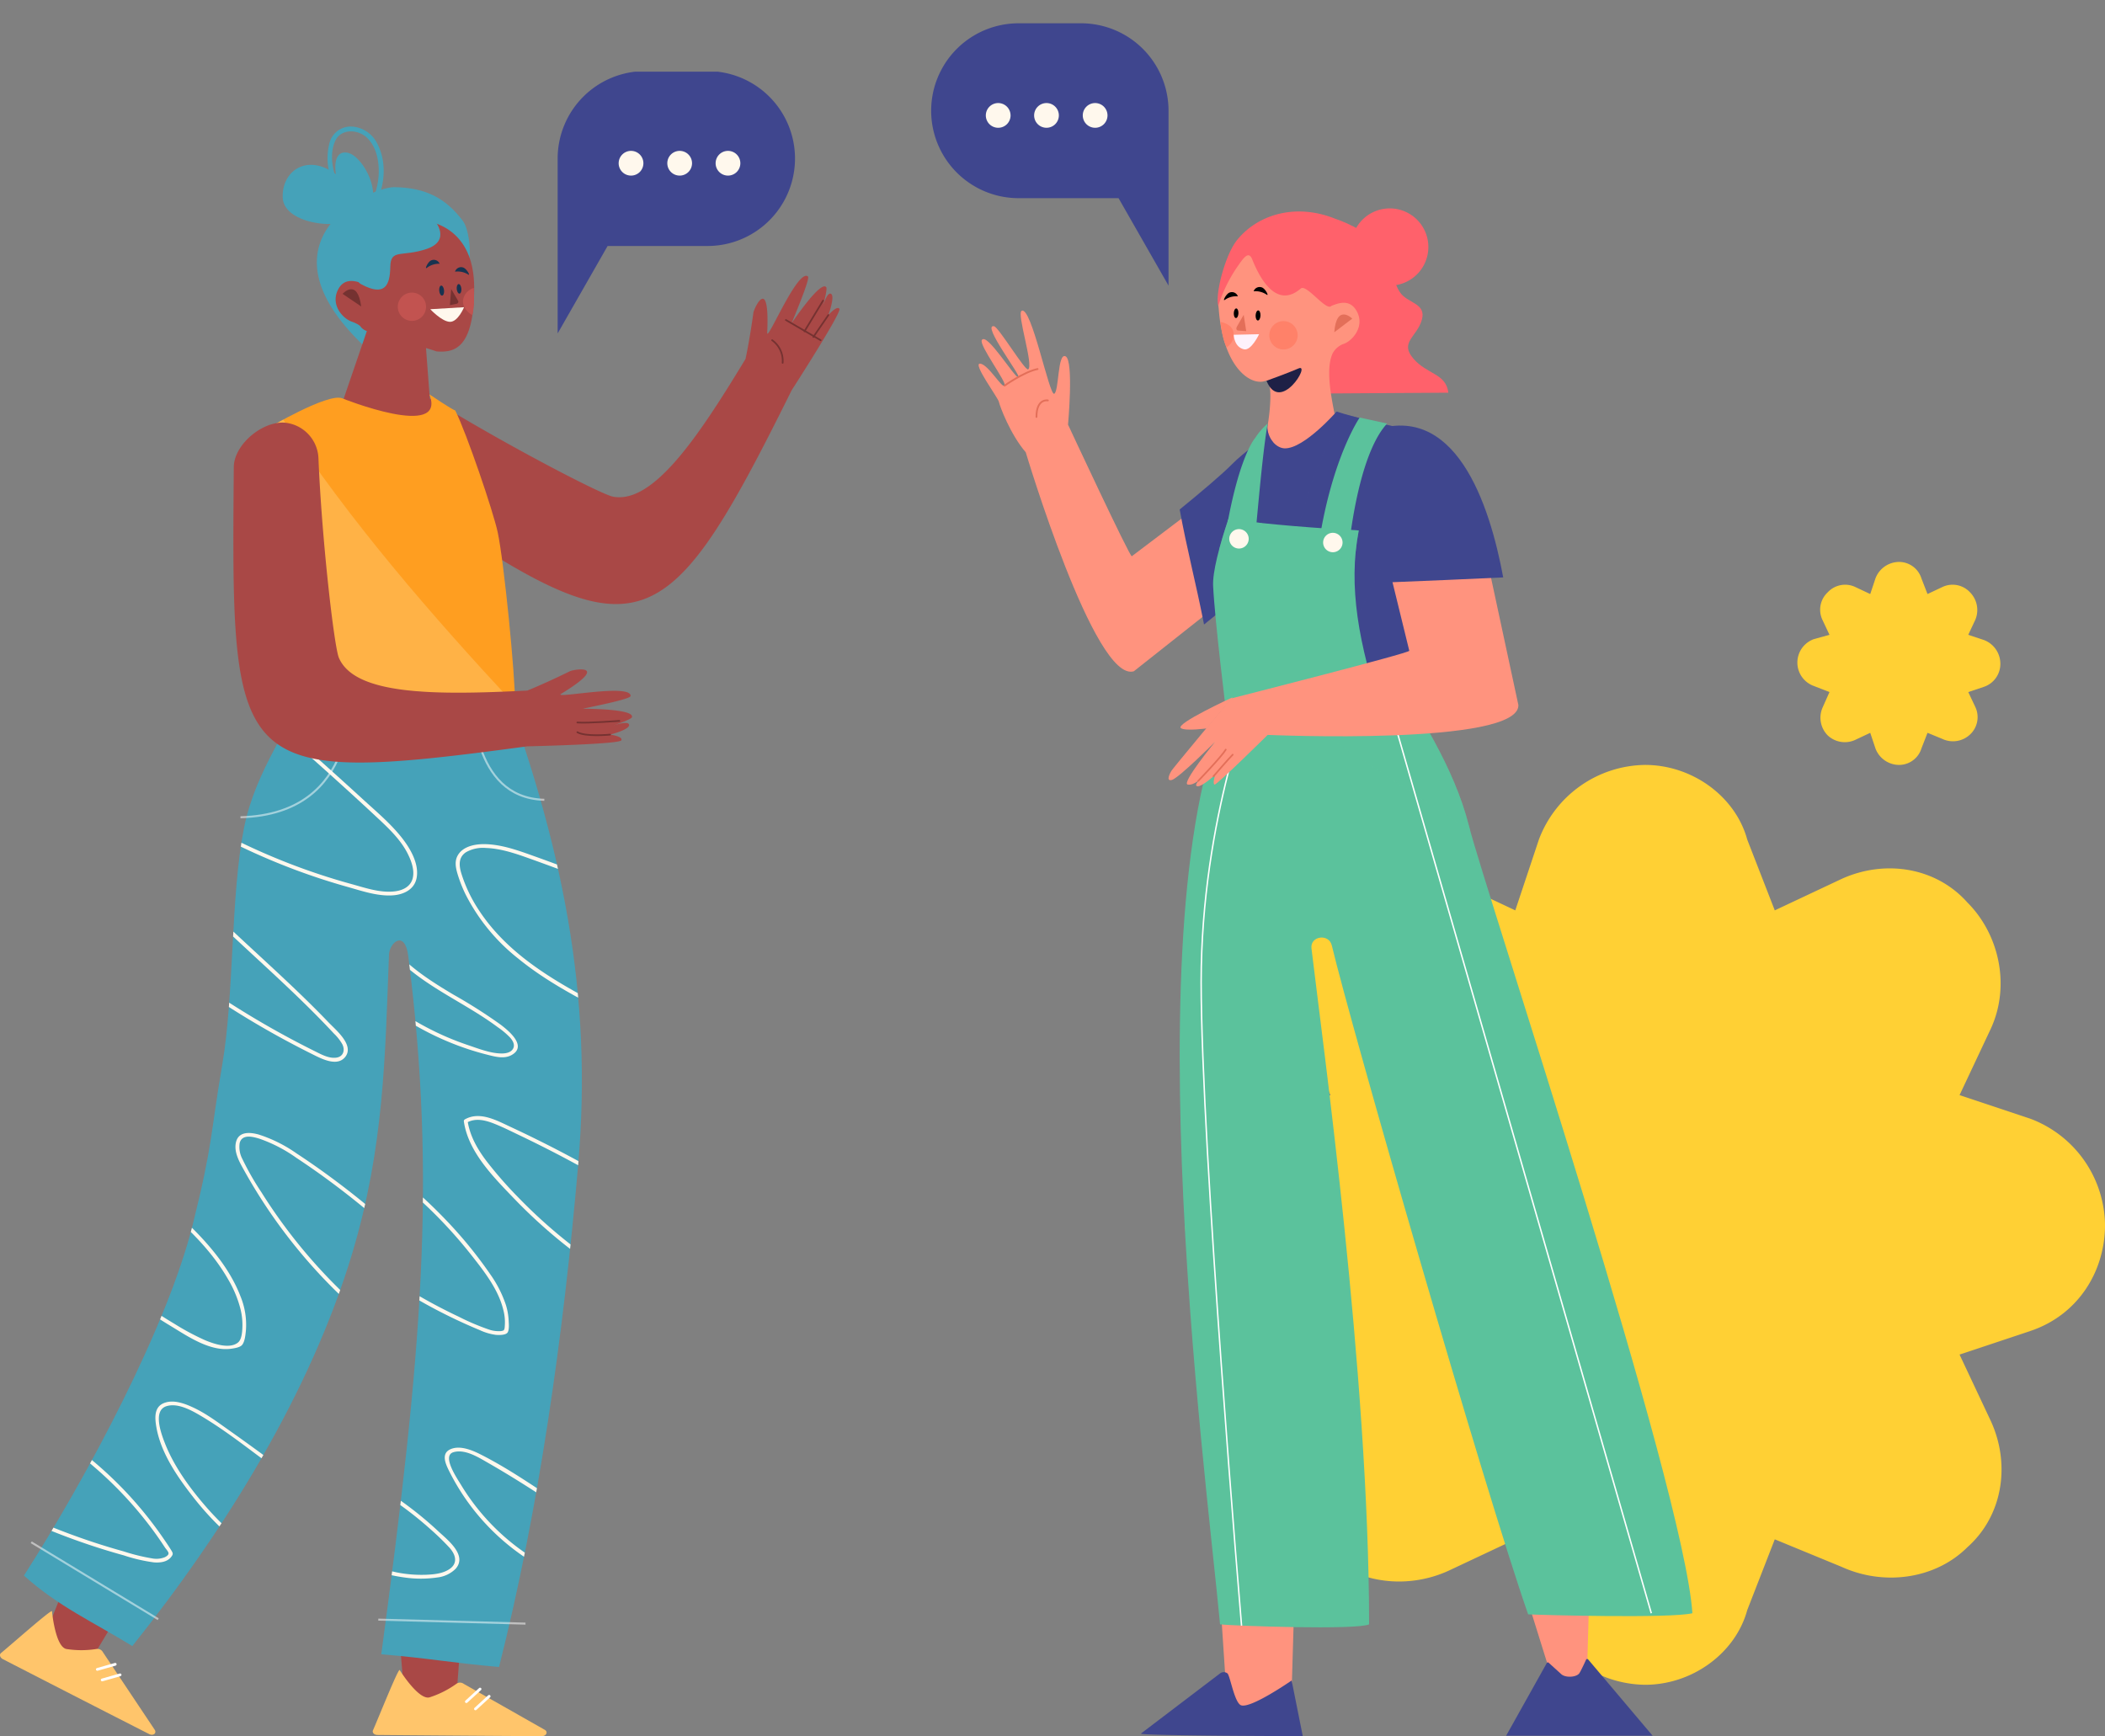 <svg xmlns="http://www.w3.org/2000/svg" xmlns:xlink="http://www.w3.org/1999/xlink" width="621.908"
  height="512.987" viewBox="0 0 621.908 512.987">
  <rect x="0" y="0" width="621.908" height="512.987" fill="#808080" stroke="none"/>
  <defs>
    <clipPath id="clip-path">
      <rect id="사각형_750" data-name="사각형 750" width="248.027" height="491.816" fill="none" />
    </clipPath>
    <clipPath id="clip-path-3">
      <path id="패스_1019" data-name="패스 1019"
        d="M89.874,125.122c-5.88,14.821-16.477,27.719-19.923,44.97C65.959,190.1,67.075,219.3,63.513,240.12s-2.654,22.863-8.687,47.1c-7.5,30.152-31.161,74.533-49.9,103.83,10.15,9.139,20.567,13.749,32.015,20.825,27.454-34.328,52.7-75.024,65.032-116.245,9.357-31.271,9.655-58.054,10.8-88.034.139-3.6,4.691-7.526,5.7.411,8.418,66.349,3.993,117.364-7.976,206.3,14.134,1.149,20.533,2.506,34.785,3.747,11.775-46.4,19.009-97.9,23.374-148.212s-4.3-94.569-24.358-147.586c-16.6.418-37.942,3.039-54.426,2.867"
        transform="translate(-4.927 -122.255)" fill="none" />
    </clipPath>
    <clipPath id="clip-path-5">
      <rect id="사각형_744" data-name="사각형 744" width="32.572" height="37.38" fill="none" />
    </clipPath>
    <clipPath id="clip-path-6">
      <rect id="사각형_745" data-name="사각형 745" width="22.433" height="32.441" fill="none" />
    </clipPath>
    <clipPath id="clip-path-7">
      <rect id="사각형_746" data-name="사각형 746" width="37.965" height="23.468" fill="none" />
    </clipPath>
    <clipPath id="clip-path-8">
      <rect id="사각형_747" data-name="사각형 747" width="43.517" height="2.048" fill="none" />
    </clipPath>
    <clipPath id="clip-path-9">
      <rect id="사각형_748" data-name="사각형 748" width="74.408" height="84.2" fill="none" />
    </clipPath>
    <clipPath id="clip-path-10">
      <path id="패스_1088" data-name="패스 1088" d="M0,0H233.9V512.987H0Z" transform="translate(-4.92)"
        fill="none" />
    </clipPath>
    <clipPath id="clip-path-11">
      <rect id="사각형_756" data-name="사각형 756" width="228.984" height="512.987" fill="none" />
    </clipPath>
    <clipPath id="clip-path-12">
      <rect id="사각형_751" data-name="사각형 751" width="67.547" height="48.223" fill="none" />
    </clipPath>
    <clipPath id="clip-path-13">
      <rect id="사각형_752" data-name="사각형 752" width="66.579" height="84.489" fill="none" />
    </clipPath>
    <clipPath id="clip-path-14">
      <rect id="사각형_755" data-name="사각형 755" width="41.219" height="12.586" fill="none" />
    </clipPath>
    <clipPath id="clip-path-15">
      <rect id="사각형_753" data-name="사각형 753" width="12.711" height="11.279" fill="none" />
    </clipPath>
    <clipPath id="clip-path-16">
      <rect id="사각형_754" data-name="사각형 754" width="10.211" height="9.788" fill="none" />
    </clipPath>
  </defs>
  <g id="그룹_1208" data-name="그룹 1208" transform="translate(-1011.495 -6413.013)">
    <g id="shape_14052006" transform="translate(1361.308 6638.73)">
      <g id="그룹_799" data-name="그룹 799" transform="translate(0.3 0.3)">
        <path id="패스_847" data-name="패스 847"
          d="M136.2,272.1a33.992,33.992,0,0,1-31.361-22.069l-6.969-20.907-19.746,9.292c-12.777,5.808-27.876,3.485-37.169-5.808s-12.777-24.392-6.969-37.169l9.292-20.907L22.369,166.4a33.317,33.317,0,0,1,0-62.722l20.907-5.808L33.984,78.122C28.176,65.345,30.5,50.245,40.953,40.953,50.245,30.5,65.345,28.176,78.122,33.984l19.746,9.292,6.969-20.907A33.992,33.992,0,0,1,136.2.3c13.938,0,26.715,9.292,30.2,22.069l8.131,20.907,19.746-9.292c12.777-5.808,27.876-3.485,37.169,6.969,9.292,9.292,12.777,24.392,6.969,37.169l-9.292,19.746,20.907,6.969A33.992,33.992,0,0,1,272.1,136.2c0,13.938-8.131,26.715-22.069,31.361l-20.907,6.969,9.292,19.746c5.808,12.777,3.485,27.876-6.969,37.169-9.292,9.292-24.392,11.615-37.169,5.808l-19.746-8.131L166.4,250.027C162.913,262.8,150.136,272.1,136.2,272.1Z"
          transform="translate(-0.3 -0.3)" fill="#ffd034" />
      </g>
    </g>
    <g id="shape_14052006-2" data-name="shape_14052006" transform="translate(1542.216 6578.752)">
      <g id="그룹_799-2" data-name="그룹 799" transform="translate(0.3 0.3)">
        <path id="패스_847-2" data-name="패스 847"
          d="M30.289,60.278a7.5,7.5,0,0,1-6.921-4.87l-1.538-4.614-4.357,2.051a7.372,7.372,0,0,1-8.2-1.282,7.434,7.434,0,0,1-1.538-8.2l2.051-4.614L5.17,36.953a7.352,7.352,0,0,1,0-13.841l4.614-1.282L7.733,17.473a7.015,7.015,0,0,1,1.538-8.2,7.015,7.015,0,0,1,8.2-1.538l4.357,2.051L23.369,5.17A7.5,7.5,0,0,1,30.289.3a6.924,6.924,0,0,1,6.664,4.87l1.794,4.614L43.1,7.733a7.015,7.015,0,0,1,8.2,1.538,7.434,7.434,0,0,1,1.538,8.2l-2.051,4.357,4.614,1.538a7.5,7.5,0,0,1,4.87,6.921,7.152,7.152,0,0,1-4.87,6.921l-4.614,1.538L52.845,43.1a7.015,7.015,0,0,1-1.538,8.2,7.372,7.372,0,0,1-8.2,1.282l-4.357-1.794-1.794,4.614A6.924,6.924,0,0,1,30.289,60.278Z"
          transform="translate(-0.3 -0.3)" fill="#ffd034" />
      </g>
    </g>
    <g id="그룹_922" data-name="그룹 922" transform="translate(556.495 -9070.938)">
      <g id="그룹_903" data-name="그룹 903" transform="translate(455 15505.122)">
        <g id="그룹_902" data-name="그룹 902" clip-path="url(#clip-path)">
          <g id="그룹_882" data-name="그룹 882">
            <g id="그룹_881" data-name="그룹 881" clip-path="url(#clip-path)">
              <path id="패스_1000" data-name="패스 1000"
                d="M200.34,75.8c-39.351,79.334-45.63,78.622-119.93,27.495-5.788-3.981-3.694-17.839,1.431-22.643.047-.046.1-.09.145-.136a11.012,11.012,0,0,1,13.286-1.3c19.822,12.279,48.667,27.347,52.239,28.033,11.879,2.279,25.194-17.573,39.18-40.677.238-.992,1.334-6.45,2.341-13.7.167-1.2,4.869-11.456,4.069,5.922-.145,3.147,8.988-19.054,12.045-16.6.777.623-4.846,13.695-4.774,13.734,0,0,8.523-12.711,10.17-10.564.461.6-1.133,6.153-1.133,6.153s1.291-4.893,2.545-4.19-.77,6.254-.77,6.254,2.536-2.9,3.257-1.833-14.1,24.05-14.1,24.05"
                transform="translate(33.562 18.326)" fill="#a94846" />
              <line id="선_45" data-name="선 45" x1="5.492" y2="9.074"
                transform="translate(237.675 67.65)" fill="none" stroke="#753231"
                stroke-linecap="round" stroke-width="0.5" />
              <line id="선_46" data-name="선 46" x1="4.442" y2="6.488"
                transform="translate(240.302 71.909)" fill="none" stroke="#753231"
                stroke-linecap="round" stroke-width="0.5" />
              <line id="선_47" data-name="선 47" x2="10.269" y2="5.971"
                transform="translate(232.182 73.382)" fill="none" stroke="#753231"
                stroke-linecap="round" stroke-width="0.5" />
              <path id="패스_1001" data-name="패스 1001" d="M158.829,55.248a7.483,7.483,0,0,1,3.1,6.687"
                transform="translate(69.293 24.103)" fill="none" stroke="#753231"
                stroke-linecap="round" stroke-width="0.5" />
              <path id="패스_1002" data-name="패스 1002"
                d="M81.459,313.718l2.141,25.76s4.274,15.449,8.191,9.455a43.328,43.328,0,0,1,7.8-9.166l1.963-26.4Z"
                transform="translate(35.538 136.712)" fill="#a94846" />
              <path id="패스_1003" data-name="패스 1003"
                d="M103.546,332.911l23.93,13.576c1.071.608.5,1.884-.85,1.88-11.035-.033-40.761-.266-48.578-.346-.949-.01-1.6-.7-1.306-1.369,1.645-3.708,7.235-17.747,7.874-17.847,0,0,5.6,9.017,8.856,8.1a28.541,28.541,0,0,0,7.823-3.928,1.83,1.83,0,0,1,2.251-.065"
                transform="translate(33.449 143.449)" fill="#ffc56b" />
              <line id="선_48" data-name="선 48" x1="4.049" y2="3.721"
                transform="translate(137.782 477.91)" fill="#d1001e" />
              <line id="선_49" data-name="선 49" x1="4.049" y2="3.721"
                transform="translate(137.782 477.91)" fill="none" stroke="#fff"
                stroke-linecap="round" stroke-width="0.814" />
              <line id="선_50" data-name="선 50" x1="4.05" y2="3.721"
                transform="translate(140.467 480.049)" fill="#d1001e" />
              <line id="선_51" data-name="선 51" x1="4.05" y2="3.721"
                transform="translate(140.467 480.049)" fill="none" stroke="#fff"
                stroke-linecap="round" stroke-width="0.814" />
              <path id="패스_1004" data-name="패스 1004"
                d="M20.029,302.785l-9.663,23.974s-3.125,15.721,3.068,12.128A43.331,43.331,0,0,1,24.523,334.2l13.622-22.7Z"
                transform="translate(4.178 132.097)" fill="#a94846" />
              <path id="패스_1005" data-name="패스 1005"
                d="M30.418,328.869,45.692,351.75c.684,1.024-.4,1.906-1.6,1.3C34.245,348.061,7.795,334.492.848,330.906.006,330.472-.27,329.563.3,329.1c3.135-2.574,14.439-12.6,15.056-12.4,0,0,.951,10.571,4.27,11.213a28.491,28.491,0,0,0,8.754.007,1.832,1.832,0,0,1,2.04.955"
                transform="translate(0 138.164)" fill="#ffc56b" />
              <line id="선_52" data-name="선 52" x1="5.29" y2="1.505"
                transform="translate(28.752 470.591)" fill="#d1001e" />
              <line id="선_53" data-name="선 53" x1="5.29" y2="1.505"
                transform="translate(28.752 470.591)" fill="none" stroke="#fff"
                stroke-linecap="round" stroke-width="0.814" />
              <line id="선_54" data-name="선 54" x1="5.29" y2="1.505"
                transform="translate(30.19 473.709)" fill="#d1001e" />
              <line id="선_55" data-name="선 55" x1="5.29" y2="1.505"
                transform="translate(30.19 473.709)" fill="none" stroke="#fff"
                stroke-linecap="round" stroke-width="0.814" />
              <path id="패스_1006" data-name="패스 1006"
                d="M89.874,125.121c-5.88,14.821-16.478,27.719-19.923,44.97-3.993,20.006-2.877,49.214-6.439,70.028s-2.656,22.863-8.687,47.1c-7.5,30.15-31.161,74.531-49.9,103.828,10.152,9.139,20.569,13.751,32.016,20.825,27.454-34.328,52.7-75.024,65.032-116.245,9.357-31.269,9.655-58.054,10.8-88.034.139-3.6,4.691-7.526,5.7.411,8.419,66.349,3.994,117.364-7.974,206.3,14.133,1.149,20.532,2.508,34.785,3.747,11.776-46.4,19.009-97.9,23.374-148.212s-4.3-94.569-24.359-147.584c-16.593.417-37.942,3.038-54.425,2.865"
                transform="translate(2.149 53.337)" fill="#45a2b9" />
            </g>
          </g>
          <g id="그룹_884" data-name="그룹 884" transform="translate(7.077 175.592)">
            <g id="그룹_883" data-name="그룹 883" clip-path="url(#clip-path-3)">
              <path id="패스_1007" data-name="패스 1007"
                d="M36.985,195.9a268.02,268.02,0,0,0,28.681,19.266q7.4,4.3,15.072,8.121c2.581,1.284,7.341,3.907,9.8.987,2.937-3.483-2.661-8.02-4.783-10.236-3.73-3.9-7.589-7.663-11.5-11.37-7.687-7.283-15.589-14.337-23.189-21.712-8.682-8.427-16.962-17.307-23.908-27.24-.409-.586-1.379-.027-.965.564,11.235,16.066,25.817,29.253,40.124,42.5,7.168,6.637,14.3,13.329,20.952,20.486a13.674,13.674,0,0,1,2.5,3.19c.885,1.837.223,3.7-1.863,3.941-2.212.261-4.405-.987-6.3-1.927q-7.079-3.514-13.94-7.444a268,268,0,0,1-30.107-20.089c-.57-.44-1.127.531-.564.965"
                transform="translate(4.305 -108.64)" fill="#fff8ed" />
              <path id="패스_1008" data-name="패스 1008"
                d="M133.115,257.375a150.614,150.614,0,0,1-21.577-18.426,120.125,120.125,0,0,1-9.372-10.7c-2.73-3.592-5-7.53-5.662-12.053-.085.211-.171.421-.257.632,2.623-1.508,5.586-.731,8.228.322,2.555,1.02,5.036,2.269,7.517,3.456q7.689,3.675,15.2,7.713,14.868,8,28.937,17.363c.6.4,1.162-.569.564-.965a362.071,362.071,0,0,0-31.3-18.621q-7.98-4.214-16.165-8.023c-4.08-1.9-9.14-4.744-13.547-2.209a.576.576,0,0,0-.257.631c1.327,9.053,8.82,16.474,14.878,22.792a151.886,151.886,0,0,0,22.245,19.058c.59.415,1.149-.554.564-.965"
                transform="translate(34.551 -81.855)" fill="#fff8ed" />
              <path id="패스_1009" data-name="패스 1009"
                d="M86.368,271.153A156.516,156.516,0,0,1,56.11,235.872a81.617,81.617,0,0,1-5.635-9.849,7.662,7.662,0,0,1-.793-4.724c.721-2.746,3.958-1.853,5.946-1.234a43.318,43.318,0,0,1,10.788,5.609q5.05,3.335,9.919,6.937A242.044,242.044,0,0,1,98.143,250.8c.524.493,1.317-.3.79-.79a244.39,244.39,0,0,0-20.978-17.581c-3.749-2.8-7.575-5.5-11.49-8.062a41.168,41.168,0,0,0-11.127-5.556c-2.528-.714-5.93-1.018-6.732,2.19-.75,3,1.084,6.042,2.472,8.542a156.887,156.887,0,0,0,34.5,42.4c.543.468,1.337-.319.791-.791"
                transform="translate(14.053 -80.333)" fill="#fff8ed" />
              <path id="패스_1010" data-name="패스 1010"
                d="M22.648,257.786a148.755,148.755,0,0,0,17.807,12.648c5.188,3.13,11.819,7.783,18.228,6.8.872-.134,2.466-.373,3.064-1.117.817-1.016.988-3.077,1.116-4.339a22.065,22.065,0,0,0-1.62-10.019c-2.35-6.126-6.321-11.6-10.693-16.438-5.238-5.8-11.27-10.8-17.28-15.763-.55-.455-1.346.332-.79.79,9.342,7.717,19,15.707,25.1,26.377a33.576,33.576,0,0,1,3.69,8.882,19.306,19.306,0,0,1,.553,4.977c-.042,1.449-.126,3.9-1.324,4.856-2.511,2-7.214.352-9.79-.733a73.683,73.683,0,0,1-8.855-4.737A146.734,146.734,0,0,1,23.44,256.994c-.552-.454-1.347.333-.791.791"
                transform="translate(2.722 -75.502)" fill="#fff8ed" />
              <path id="패스_1011" data-name="패스 1011"
                d="M62.98,319.019a86,86,0,0,1-16.046-14.325c-4.81-5.533-9.464-11.908-12.154-18.778-1.087-2.776-3.671-9.673.468-10.96,3.332-1.036,7.367,1.219,10.121,2.847,6.887,4.066,13.307,9.126,19.732,13.874,7.459,5.512,14.819,11.154,22.182,16.793.57.438,1.129-.533.564-.965-7.362-5.64-14.725-11.28-22.182-16.793q-5.731-4.238-11.551-8.356c-3.516-2.482-7.026-5.163-10.944-6.989-2.567-1.2-5.873-2.453-8.688-1.326-2.963,1.186-2.687,4.424-2.238,7.066,1.317,7.729,6.322,14.884,11.059,20.935a86.963,86.963,0,0,0,19.111,17.942c.593.411,1.153-.559.564-.965"
                transform="translate(6.87 -56.227)" fill="#fff8ed" />
              <path id="패스_1012" data-name="패스 1012"
                d="M81.688,258.4c.6,2.717,3.789,4.03,5.949,5.306q4.912,2.9,10.027,5.432,4.722,2.342,9.6,4.362a16.278,16.278,0,0,0,4.724,1.389c.823.072,2.844.125,3.434-.656s.383-2.776.34-3.681a18.449,18.449,0,0,0-.846-4.619,34.7,34.7,0,0,0-4.656-9.051A127.669,127.669,0,0,0,97.192,240.9,139.22,139.22,0,0,0,79.9,225.565c-.576-.432-1.135.539-.564.967a137.086,137.086,0,0,1,25.6,25.021c3.719,4.744,7.753,9.9,9.23,15.858a14.124,14.124,0,0,1,.474,4.658c-.046.473,0,1.171-.386,1.511a3.189,3.189,0,0,1-1.349.22,8.744,8.744,0,0,1-2.937-.474,69.133,69.133,0,0,1-9.021-3.838q-4.856-2.29-9.544-4.909-2.344-1.308-4.641-2.7c-1.533-.926-3.575-1.87-4-3.777-.155-.7-1.234-.4-1.079.3"
                transform="translate(27.432 -77.231)" fill="#fff8ed" />
              <path id="패스_1013" data-name="패스 1013"
                d="M123.372,318.951a65.714,65.714,0,0,1-27.085-24.886c-1.119-1.857-5.767-8.59-2.242-9.64,3.413-1.017,7.4,1.518,10.208,3.127,6.4,3.667,12.638,7.614,18.779,11.7,6.9,4.59,13.683,9.357,20.463,14.126.59.414,1.15-.554.564-.967-6.873-4.832-13.747-9.665-20.747-14.314-6.87-4.563-13.859-9.288-21.23-13.014-2.513-1.271-6.15-2.792-8.945-1.522-2.72,1.237-1.475,4.141-.494,6.147a66.4,66.4,0,0,0,30.165,30.211c.643.319,1.211-.645.564-.965"
                transform="translate(32.837 -52.091)" fill="#fff8ed" />
              <path id="패스_1014" data-name="패스 1014"
                d="M83.964,200.566a84.345,84.345,0,0,0,15.378,7.683,81.959,81.959,0,0,0,8.721,2.743c2.282.579,5.028,1.377,7.255.188,4.9-2.621-.807-7.265-3.212-9.073a153.579,153.579,0,0,0-13.966-8.875c-5.4-3.216-10.732-6.584-15.26-10.986-.516-.5-1.307.289-.79.791,8.544,8.307,19.766,12.81,29.23,19.867a23.131,23.131,0,0,1,3.645,3.065c.777.888,1.541,2.12.857,3.318-.631,1.106-2.1,1.37-3.239,1.38-3.289.032-6.983-1.441-10.071-2.475A82.908,82.908,0,0,1,84.528,199.6c-.61-.386-1.172.58-.564.965"
                transform="translate(28.663 -96.152)" fill="#fff8ed" />
              <path id="패스_1015" data-name="패스 1015"
                d="M140.3,208.495c-14.807-7.647-30.469-15.816-39.809-30.211a42.684,42.684,0,0,1-5.073-10.674c-.74-2.41-.913-4.868,1.446-6.35a10.191,10.191,0,0,1,5.778-1.208c4.6.157,9.01,1.724,13.3,3.256q6.709,2.4,13.365,4.944,14.865,5.685,29.432,12.109c.652.287,1.222-.676.564-.967q-14.062-6.192-28.4-11.723-7.3-2.812-14.663-5.441c-4.487-1.6-9.113-3.226-13.93-3.309-2.9-.049-6.582.659-8.055,3.489-.863,1.659-.5,3.516,0,5.222a39.972,39.972,0,0,0,2.331,5.991A56.785,56.785,0,0,0,112.19,192.71c8.361,6.831,17.994,11.819,27.542,16.75.639.33,1.205-.635.564-.965"
                transform="translate(33.817 -106.259)" fill="#fff8ed" />
              <path id="패스_1016" data-name="패스 1016"
                d="M40.062,168.193a196.19,196.19,0,0,0,29.451,13.986q7.758,2.917,15.744,5.162c4.277,1.2,8.889,2.812,13.4,2.513,3.259-.217,6.482-1.732,7.089-5.244.727-4.2-1.959-8.71-4.451-11.856-3.325-4.2-7.545-7.713-11.477-11.319q-6.6-6.047-13.283-12c-10.044-8.951-20.2-17.772-30.363-26.591-.541-.47-1.336.317-.791.79,16.57,14.386,33.189,28.743,49.217,43.736,3.247,3.038,6.549,6.245,8.547,10.279,1.056,2.13,2.067,4.915,1.385,7.306-.661,2.318-2.815,3.381-5.044,3.69-4.338.6-8.869-.988-12.994-2.124Q79.288,184.538,72.251,182a194.321,194.321,0,0,1-31.624-14.772.559.559,0,0,0-.564.965"
                transform="translate(10.283 -122.06)" fill="#fff8ed" />
              <path id="패스_1017" data-name="패스 1017"
                d="M17.488,282.881a113.569,113.569,0,0,1,24.418,23.556q2.495,3.26,4.735,6.7c.287.44,1.015,1.165,1.053,1.7s-.658.955-1.133,1.181a6.689,6.689,0,0,1-3.619.352,58.2,58.2,0,0,1-8.487-2.08q-4.406-1.224-8.75-2.648a201.582,201.582,0,0,1-20.048-7.8c-.652-.293-1.219.669-.564.965A203.928,203.928,0,0,0,24.444,312.4q4.979,1.661,10.038,3.059a48.483,48.483,0,0,0,8.915,2.073c1.769.138,3.879-.088,5.06-1.583.6-.764.61-1.05.136-1.838-.839-1.385-1.761-2.726-2.683-4.056A114.3,114.3,0,0,0,34.067,295.63a115.224,115.224,0,0,0-16.014-13.714c-.587-.418-1.148.552-.564.965"
                transform="translate(-4.981 -52.644)" fill="#fff8ed" />
              <path id="패스_1018" data-name="패스 1018"
                d="M83.541,293.234a104.492,104.492,0,0,1,13,9.913,77.137,77.137,0,0,1,5.635,5.458c1.912,2.1,2.674,4.712-.07,6.47-1.985,1.271-4.488,1.491-6.781,1.593a37.433,37.433,0,0,1-8.649-.692,99.454,99.454,0,0,1-15.947-4.911c-.675-.251-.967.829-.3,1.077,6.044,2.249,12.172,4.5,18.6,5.337a33.3,33.3,0,0,0,9.6-.014,9.113,9.113,0,0,0,5.421-2.565c3.575-4.039-2.5-8.626-5.139-11.1a106.105,106.105,0,0,0-14.8-11.533c-.606-.394-1.168.575-.564.965"
                transform="translate(23.485 -48.123)" fill="#fff8ed" />
            </g>
          </g>
          <g id="그룹_901" data-name="그룹 901">
            <g id="그룹_900" data-name="그룹 900" clip-path="url(#clip-path)">
              <g id="그룹_887" data-name="그룹 887" transform="translate(71.028 183.362)" opacity="0.5">
                <g id="그룹_886" data-name="그룹 886">
                  <g id="그룹_885" data-name="그룹 885" clip-path="url(#clip-path-5)">
                    <path id="패스_1020" data-name="패스 1020" d="M81.473,127.7s3.81,35.954-32.012,36.9"
                      transform="translate(-49.45 -127.651)" fill="none" stroke="#fff"
                      stroke-width="0.601" />
                  </g>
                </g>
              </g>
              <g id="그룹_890" data-name="그룹 890" transform="translate(138.395 183.142)" opacity="0.5">
                <g id="그룹_889" data-name="그룹 889">
                  <g id="그룹_888" data-name="그룹 888" clip-path="url(#clip-path-6)">
                    <path id="패스_1021" data-name="패스 1021"
                      d="M96.623,127.651c1.2,2.291.07,31.222,22.038,31.811"
                      transform="translate(-96.241 -127.451)" fill="none" stroke="#fff"
                      stroke-width="0.601" />
                  </g>
                </g>
              </g>
              <g id="그룹_893" data-name="그룹 893" transform="translate(9.002 434.166)" opacity="0.5">
                <g id="그룹_892" data-name="그룹 892">
                  <g id="그룹_891" data-name="그룹 891" clip-path="url(#clip-path-7)">
                    <line id="선_56" data-name="선 56" x1="37.518" y1="22.729"
                      transform="translate(0.223 0.37)" fill="none" stroke="#fff"
                      stroke-width="0.601" />
                  </g>
                </g>
              </g>
              <g id="그룹_896" data-name="그룹 896" transform="translate(111.752 456.96)" opacity="0.5">
                <g id="그룹_895" data-name="그룹 895">
                  <g id="그룹_894" data-name="그룹 894" clip-path="url(#clip-path-8)">
                    <line id="선_57" data-name="선 57" x1="43.493" y1="1.185"
                      transform="translate(0.012 0.431)" fill="none" stroke="#fff"
                      stroke-width="0.601" />
                  </g>
                </g>
              </g>
              <path id="패스_1022" data-name="패스 1022"
                d="M109.516,47.615c1.627-2.773.751-11.283-1.183-13.863-5.3-7.064-11.437-9.853-20.267-9.988-6.834-.1-41.86,15.426-9.117,46.781"
                transform="translate(28.435 10.367)" fill="#45a2b9" />
              <path id="패스_1023" data-name="패스 1023"
                d="M73.856,23.042s-1.288-7.157,3.405-6.348,11.535,13.546,4.8,18.479S58.489,37.835,58.157,30s7.12-13.273,15.7-6.962"
                transform="translate(25.368 7.255)" fill="#45a2b9" />
              <path id="패스_1024" data-name="패스 1024"
                d="M70.592,28.112c-1.8-3.637-2.716-8.823-.9-12.648,1.725-3.632,6.667-3.364,9.277-.928,2.878,2.686,3.684,7.031,3.53,10.8a20.59,20.59,0,0,1-4.168,11.52c-.541.721.674,1.419,1.211.707,4.335-5.765,6.007-14.374,2.641-21.007a8.995,8.995,0,0,0-7.421-5.247A6.487,6.487,0,0,0,68,16a17.8,17.8,0,0,0,1.386,12.817c.4.809,1.609.1,1.209-.707"
                transform="translate(29.386 4.93)" fill="#45a2b9" />
              <path id="패스_1025" data-name="패스 1025"
                d="M109.975,50.706c.039-17.343-12-19.687-15.128-20.045-2.64-.3-11.515-2.345-16.925,18.061a.748.748,0,0,1-.939.529c-1.7-.514-5.525-2.047-7.407,2.246-1.9,4.339,1.639,8.151,4.18,9.06.734.261,2.409.926,2.75,1.626a4.04,4.04,0,0,0,1.759,1.171l-7.808,22.8c39.305,26.832,26.494-1.7,26.494-1.7L95.74,68.38c.589.134,3.133,1,3.155,1,4.559.26,11.038.047,11.079-18.674"
                transform="translate(30.119 13.291)" fill="#a94846" />
              <path id="패스_1026" data-name="패스 1026" d="M70.467,46.128s4.358-4.853,5.505,3.727"
                transform="translate(30.743 19.528)" fill="#753231" />
              <path id="패스_1027" data-name="패스 1027"
                d="M87.1,45.606a4.175,4.175,0,1,1-5.127,2.929A4.176,4.176,0,0,1,87.1,45.606"
                transform="translate(35.699 19.832)" fill="#c25350" />
              <path id="패스_1028" data-name="패스 1028"
                d="M97.995,52.5c-1.732-.876-3.181-2.9-2.65-4.849A4.6,4.6,0,0,1,98.43,44.49s.363,5.211-.435,8.014"
                transform="translate(41.548 19.41)" fill="#c25350" />
              <path id="패스_1029" data-name="패스 1029"
                d="M92.543,49.48l1.986-.408a.588.588,0,0,0,.4-.928l-2-3.431"
                transform="translate(40.374 19.507)" fill="#753231" />
              <path id="패스_1030" data-name="패스 1030"
                d="M87.875,41.081c-.748.582.325-1.907,1.37-2.242a1.87,1.87,0,0,1,2.419,1.03,5.835,5.835,0,0,0-3.789,1.212"
                transform="translate(38.229 16.897)" fill="#183350" />
              <path id="패스_1031" data-name="패스 1031"
                d="M97.485,42.387c.8.506-.51-1.866-1.583-2.1A1.869,1.869,0,0,0,93.6,41.551a5.834,5.834,0,0,1,3.889.836"
                transform="translate(40.834 17.555)" fill="#183350" />
              <path id="패스_1032" data-name="패스 1032"
                d="M90.353,45.56c.078.817.461,1.448.857,1.41s.654-.73.576-1.547-.461-1.448-.857-1.41-.654.73-.576,1.547"
                transform="translate(39.413 19.201)" fill="#183350" />
              <path id="패스_1033" data-name="패스 1033"
                d="M93.954,45.177c.075.78.441,1.383.819,1.347s.625-.7.552-1.476-.441-1.383-.82-1.349-.625.7-.55,1.478"
                transform="translate(40.984 19.064)" fill="#183350" />
              <path id="패스_1034" data-name="패스 1034"
                d="M88.511,49.054c.529-.014,9.978-.593,9.978-.593s-1.811,4.417-4.211,4.319-5.767-3.726-5.767-3.726"
                transform="translate(38.615 21.142)" fill="#fff8ed" />
              <path id="패스_1035" data-name="패스 1035"
                d="M96.81,31.652s5.074,5.919-2.292,8.432-10.69-.161-10.788,5.285-1.56,8.883-8.488,5.227S73.461,18.385,96.81,31.652"
                transform="translate(31.583 12.286)" fill="#45a2b9" />
              <path id="패스_1036" data-name="패스 1036"
                d="M103.286,66.389c.434.282,6.463,4.373,7.642,4.776,3.382,6.773,11.223,29.837,12.54,35.993,1.847,8.626,5.2,42.4,5.132,50.935,0,0-14.33-4.3-63.561-5.538-6.37-17.783-14.328-52.3-9.515-76.135,0,0,17.607-10.427,21.908-8.892,0,0,31.108,12.474,25.854-1.138"
                transform="translate(23.58 28.964)" fill="#ff9e20" />
              <g id="그룹_899" data-name="그룹 899" transform="translate(77.628 102.814)" opacity="0.5"
                style="mix-blend-mode: multiply;isolation: isolate">
                <g id="그룹_898" data-name="그룹 898">
                  <g id="그룹_897" data-name="그룹 897" clip-path="url(#clip-path-9)">
                    <path id="패스_1037" data-name="패스 1037"
                      d="M60.1,71.584c-2.687,1.449-4.579,2.568-4.579,2.568C50.711,97.988,58.67,132.5,65.04,150.286c46.5,1.172,61.857,5.07,63.417,5.5-24.7-26.557-48.525-54.01-68.354-84.2"
                      transform="translate(-54.048 -71.584)" fill="#ffc56b" />
                  </g>
                </g>
              </g>
              <path id="패스_1038" data-name="패스 1038"
                d="M134.819,167.854c-87.762,11.839-87.422,7.68-86.688-82.51.057-7.023,9.441-14.491,16.292-12.938l.2.045a11.011,11.011,0,0,1,8.519,10.277c.931,23.3,4.606,55.634,6.04,58.976,4.766,11.12,28.668,11.028,55.643,9.672.955-.358,6.09-2.506,12.656-5.731,1.086-.533,12.218-2.384-2.627,6.686-2.687,1.643,20.819-3.226,20.5.679-.08.992-14.06,3.657-14.051,3.739,0,0,15.3-.06,14.447,2.508-.238.717-5.731,2.508-5.731,2.508s4.776-1.672,4.895-.238-5.612,2.865-5.612,2.865,3.82.478,3.342,1.672-27.821,1.791-27.821,1.791"
                transform="translate(20.944 31.499)" fill="#a94846" />
              <path id="패스_1039" data-name="패스 1039" d="M131.176,133.562s-9.313.717-12.418.478"
                transform="translate(51.811 58.27)" fill="none" stroke="#753231"
                stroke-linecap="round" stroke-width="0.5" />
              <path id="패스_1040" data-name="패스 1040" d="M128.43,136.606s-7.283.717-9.672-.717"
                transform="translate(51.811 59.285)" fill="none" stroke="#753231"
                stroke-linecap="round" stroke-width="0.5" />
              <path id="패스_1041" data-name="패스 1041"
                d="M161.086,51.673H131.559L116.8,77.509V25.837A25.836,25.836,0,0,1,142.632,0h18.455a25.836,25.836,0,0,1,0,51.673"
                transform="translate(47.955 -0.16)" fill="#3f468e" />
              <path id="패스_1042" data-name="패스 1042"
                d="M149.293,20.061a3.652,3.652,0,1,1,3.652,3.654,3.652,3.652,0,0,1-3.652-3.654"
                transform="translate(62.133 6.999)" fill="#fff8ed" />
              <path id="패스_1043" data-name="패스 1043"
                d="M139.356,20.061a3.652,3.652,0,1,1,3.652,3.654,3.652,3.652,0,0,1-3.652-3.654"
                transform="translate(57.797 6.999)" fill="#fff8ed" />
              <path id="패스_1044" data-name="패스 1044"
                d="M129.35,20.061A3.652,3.652,0,1,1,133,23.715a3.651,3.651,0,0,1-3.652-3.654"
                transform="translate(53.432 6.999)" fill="#fff8ed" />
            </g>
          </g>
        </g>
      </g>
      <g id="그룹_921" data-name="그룹 921" transform="translate(726.027 15483.951)">
        <g id="마스크_그룹_74" data-name="마스크 그룹 74" clip-path="url(#clip-path-10)">
          <g id="그룹_920" data-name="그룹 920">
            <g id="그룹_919" data-name="그룹 919" clip-path="url(#clip-path-11)">
              <path id="패스_1045" data-name="패스 1045"
                d="M26.523,105.762s20.375,68.213,31.93,64.711L89.9,145.587,77.252,121.805,57.87,136.474c-.421.681-18.853-38.881-18.853-38.881S40.747,78.635,38.3,77.41c-2.4-1.2-1.922,10.331-3.364,11.052s-6.728-25.949-9.612-24.507c-1.548.774,3.605,16.1,1.923,17.3-.875.623-8.715-12.477-10.091-12.735-3.845-.72,8.409,15.137,7.207,15.137S14.99,70.2,13.548,72.6C12.657,74.091,21,85.1,20.275,86.059s-4.8-6.246-7.207-6.486,5.285,10.091,5.525,11.292,3.365,9.612,7.93,14.9"
                transform="translate(5.499 27.877)" fill="#ff937e" />
              <path id="패스_1046" data-name="패스 1046" d="M27.873,82.382S24.5,81.707,24.5,87.272"
                transform="translate(10.688 35.93)" fill="none" stroke="#e36f59"
                stroke-linecap="round" stroke-width="0.53" />
              <path id="패스_1047" data-name="패스 1047" d="M17.946,80.818s5.7-4.06,9.749-4.9"
                transform="translate(7.829 33.12)" fill="none" stroke="#e36f59"
                stroke-linecap="round" stroke-width="0.53" />
              <path id="패스_1048" data-name="패스 1048"
                d="M95.623,82.3S76.131,94.415,69.482,101.2c-2.977,3.038-9.367,8.415-15.52,13.432,2,11.1,4.873,22.179,6.99,32.961l.2,1.031C83.2,131.2,111.269,103.1,95.623,82.3"
                transform="translate(23.542 35.907)" fill="#3f468e" />
              <path id="패스_1049" data-name="패스 1049"
                d="M62.128,71.837c-1.452-2.88,1.736-15.348,5.313-19.818,6.137-7.671,17.471-11.088,29.176-6.318,0,0,9.851,3.122,13.695,9.13,2.433,3.8,3.124,9.129,5.287,12.494s7.931,3.176,6.489,8.221-6.614,6.581-2.529,11.385,9.652,4.353,10.373,10.12l-39.467.253"
                transform="translate(26.948 18.981)" fill="#ff616b" />
              <path id="패스_1050" data-name="패스 1050"
                d="M112.043,54.28a11.406,11.406,0,1,0-11.407,11.407A11.406,11.406,0,0,0,112.043,54.28"
                transform="translate(38.929 18.704)" fill="#ff616b" />
              <path id="패스_1051" data-name="패스 1051"
                d="M86.255,62.338c1.666-1.435,7.476,6.742,9.014,5.171a.344.344,0,0,1,.108-.08c1.676-.608,5.423-2.35,7.539,1.848,2.251,4.46-1.555,8.664-4.072,9.439a6.04,6.04,0,0,0-3.217,2.86c-2.768,6.252,1.2,18.772,1.634,23.624.977,10.95,9.861-1.061,9.861-1.061S77.49,127.444,73.113,114.42c3.576-6.258,5.8-25.961,2.664-24.784-4.119,1.541-12.78-3.65-13.836-22.4A44.266,44.266,0,0,1,67.36,56.129c1.757-2.506,3.434-5.24,4.559-2.393,2.114,5.344,7.084,14.842,14.337,8.6"
                transform="translate(27.024 22.915)" fill="#ff937e" />
              <path id="패스_1052" data-name="패스 1052" d="M91.072,65.924s-4.628-4.625-5.311,4.032"
                transform="translate(37.415 28.222)" fill="#e36f59" />
              <path id="패스_1053" data-name="패스 1053"
                d="M75.264,66.275a4.187,4.187,0,1,0,5.294,2.656,4.189,4.189,0,0,0-5.294-2.656"
                transform="translate(31.584 28.821)" fill="#ff8169" />
              <path id="패스_1054" data-name="패스 1054"
                d="M64.152,73.711a4.189,4.189,0,0,0,1.882-4.947c-.493-1.481-2.235-2.254-3.662-2.538,0,0,.378,4.714,1.781,7.484"
                transform="translate(27.211 28.893)" fill="#ff8169" />
              <path id="패스_1055" data-name="패스 1055"
                d="M67.785,64.759l.747,4.829-2.419-.177c-.447-.033-.7-.53-.283-1.244Z"
                transform="translate(28.628 28.253)" fill="#e36f59" />
              <path id="패스_1056" data-name="패스 1056"
                d="M73.033,61.307c.781.543-.429-1.893-1.5-2.172A1.874,1.874,0,0,0,69.172,60.3a5.853,5.853,0,0,1,3.861,1.01"
                transform="translate(30.178 25.767)" />
              <path id="패스_1057" data-name="패스 1057"
                d="M63.327,62.379c-.776.55.409-1.9,1.472-2.186a1.874,1.874,0,0,1,2.378,1.138,5.855,5.855,0,0,0-3.851,1.048"
                transform="translate(27.519 26.225)" />
              <path id="패스_1058" data-name="패스 1058"
                d="M71.023,65.379c-.033.823-.383,1.475-.783,1.459s-.694-.7-.661-1.518.383-1.475.783-1.459.694.7.661,1.518"
                transform="translate(30.355 27.861)" />
              <path id="패스_1059" data-name="패스 1059"
                d="M66.467,64.9c-.032.786-.366,1.409-.747,1.395s-.664-.665-.632-1.451.366-1.409.747-1.393.664.664.632,1.449"
                transform="translate(28.395 27.681)" />
              <path id="패스_1060" data-name="패스 1060"
                d="M71.818,79.474s5.805-2.055,9.5-3.65-5.455,13.622-9.5,3.65"
                transform="translate(31.332 33.028)" fill="#1e2046" />
              <path id="패스_1061" data-name="패스 1061"
                d="M65.072,68.92l7.506-.168s-2.312,4.962-4.47,4.47c-2.952-.675-3.036-4.3-3.036-4.3"
                transform="translate(28.389 29.995)" fill="#fef2fb" />
              <path id="패스_1062" data-name="패스 1062"
                d="M84.16,329.947l-.768,26.04s-11.5,12.866-15.812,7.589-3.845-12.786-3.845-12.786L62.32,329.421Z"
                transform="translate(27.189 143.718)" fill="#ff937e" />
              <path id="패스_1063" data-name="패스 1063"
                d="M125.357,328.688l6.4,20.5s4.868,4.269,6.626,4.158c3.2-.2,4.872-5.715,4.872-5.715l.526-18.946Z"
                transform="translate(54.69 143.398)" fill="#ff937e" />
              <path id="패스_1064" data-name="패스 1064"
                d="M69.443,344.321l-23.45,17.827c-.88.654,47.816.758,47.816.758L90.52,346.462s-12,8.348-14.927,7.336c-1.958-.678-3.247-8.728-4.04-9.426a1.8,1.8,0,0,0-2.11-.052"
                transform="translate(20.06 150.081)" fill="#3f468e" />
              <path id="패스_1065" data-name="패스 1065"
                d="M145.337,341.424l19.042,22.539H121.117l11.993-21.446c.03-.2.388-.277.564-.118l3.743,3.393c1.227,1.112,4.554.962,5.38-.368.59-.949,1.973-4.013,1.973-4.013a.384.384,0,0,1,.566.013"
                transform="translate(52.84 148.897)" fill="#3f468e" />
              <path id="패스_1066" data-name="패스 1066"
                d="M116.6,137.4c7.891,13.952,18.251,28.856,22.787,46.594,5.26,20.572,63.572,195.353,66.053,232.771-6.482,1.561-44.437.553-48.533.325-13.031-37.343-52.413-174.114-58-197.64-.857-3.617-6.446-2.822-6.009.869,3.171,26.864,17.023,126.039,17.023,199.72-3.4,1.731-40.108.493-44.035,0-4.27-46.077-27.9-222.544,6.308-279.087,15.644-2.157,28.546-4.024,44.408-3.552"
                transform="translate(23.542 59.912)" fill="#5bc29c" />
              <g id="그룹_906" data-name="그룹 906" transform="translate(95.8 197.238)" opacity="0.5"
                style="mix-blend-mode: multiply;isolation: isolate">
                <g id="그룹_905" data-name="그룹 905">
                  <g id="그룹_904" data-name="그룹 904" clip-path="url(#clip-path-12)">
                    <path id="패스_1067" data-name="패스 1067"
                      d="M134.248,185.549c-.159-.579-.306-1.113-.418-1.553-4.534-17.739-14.9-32.644-22.787-46.6-15.841-.473-28.73,1.39-44.344,3.543,22.386,15.064,44.977,29.82,67.548,44.6"
                      transform="translate(-66.701 -137.326)" fill="#5bc29c" />
                  </g>
                </g>
              </g>
              <path id="패스_1068" data-name="패스 1068"
                d="M74.31,141.392s-15.935,38.394-15.935,87.064S70.313,418.663,70.313,418.663"
                transform="translate(25.468 61.686)" fill="none" stroke="#fff" stroke-width="0.425" />
              <line id="선_58" data-name="선 58" x1="78.222" y1="271.275"
                transform="translate(138.617 205.402)" fill="none" stroke="#fff"
                stroke-width="0.425" />
              <path id="패스_1069" data-name="패스 1069"
                d="M76.877,88.479c-1.534,1.228-16.575,36.908-16.033,47.739.547,10.913,5.907,31.726,5.907,31.726s6.631,6.634,53.34-.721c11.533-24.868,9.37-62.711-6.007-78.208,0,0-11.449-2.58-16.761-4.35,0,0-9.534,10.96-15.306,10.878-2.624-.037-5.438-3.19-5.14-7.064"
                transform="translate(26.539 36.937)" fill="#3f468e" />
              <g id="그룹_909" data-name="그룹 909" transform="translate(87.369 122.958)" opacity="0.5"
                style="mix-blend-mode: multiply;isolation: isolate">
                <g id="그룹_908" data-name="그룹 908">
                  <g id="그룹_907" data-name="그룹 907" clip-path="url(#clip-path-13)">
                    <path id="패스_1070" data-name="패스 1070"
                      d="M101.936,85.609c-8.165,5.92-12.3,20.158-14.855,29.106-3.431,12-4.928,24.355-6.057,36.749-.882,9.689-16.1,9.749-15.216,0,1.41-15.484,3.217-31.147,8.2-45.951,1.316-3.905,2.812-8.083,4.616-12.184a7.129,7.129,0,0,1-1.748-5.263c-1.535,1.228-16.575,36.908-16.033,47.739.547,10.913,5.907,31.726,5.907,31.726s1.329,1.316,6.917,2.126c13.968-26.57,27.964-53.2,37.589-81.71-2.443-.576-6.074-1.456-9.321-2.338"
                      transform="translate(-60.831 -85.609)" fill="#3f468e" />
                    <path id="패스_1071" data-name="패스 1071"
                      d="M113.345,96.953c-8.807,23.523-20.157,45.941-31.792,68.2a279.486,279.486,0,0,0,29.5-3.288c8.964-19.328,9.65-46.488,2.294-64.908"
                      transform="translate(-51.79 -80.66)" fill="#3f468e" />
                  </g>
                </g>
              </g>
              <path id="패스_1072" data-name="패스 1072"
                d="M103.872,110.142c-12.886-.689-25.741-1.695-38.528-3.331-2.68,8-4.705,15.65-4.5,19.746.549,10.913,3.97,38.259,3.97,38.259s16.025,3.055,46.044,0c-7.084-21.253-10.157-38.2-6.986-54.675"
                transform="translate(26.539 46.599)" fill="#5bc29c" />
              <g id="그룹_918" data-name="그룹 918" transform="translate(89.191 153.408)"
                style="mix-blend-mode: multiply;isolation: isolate">
                <g id="그룹_917" data-name="그룹 917">
                  <g id="그룹_916" data-name="그룹 916" clip-path="url(#clip-path-14)">
                    <g id="그룹_912" data-name="그룹 912" opacity="0.5"
                      style="mix-blend-mode: multiply;isolation: isolate">
                      <g id="그룹_911" data-name="그룹 911">
                        <g id="그룹_910" data-name="그룹 910" clip-path="url(#clip-path-15)">
                          <path id="패스_1073" data-name="패스 1073"
                            d="M68.881,117.967a4.853,4.853,0,0,0,4.066-3.15,23.1,23.1,0,0,0,1.863-6.854q-5.015-.519-10.019-1.153c-1.023,3.054-1.948,6.052-2.692,8.826,2.127,1.389,3.625,2.9,6.782,2.331"
                            transform="translate(-62.099 -106.81)" fill="#5bc29c" />
                        </g>
                      </g>
                    </g>
                    <g id="그룹_915" data-name="그룹 915" transform="translate(31.008 2.798)"
                      opacity="0.5" style="mix-blend-mode: multiply;isolation: isolate">
                      <g id="그룹_914" data-name="그룹 914">
                        <g id="그룹_913" data-name="그룹 913" clip-path="url(#clip-path-16)">
                          <path id="패스_1074" data-name="패스 1074"
                            d="M85.247,108.758c-1.88,3.647-2.591,7.4.954,9.61a8.3,8.3,0,0,0,1.192.169c2.429.142,4.1-1.33,5.609-3.068q.308-3.107.9-6.177c-2.887-.155-5.77-.339-8.652-.534"
                            transform="translate(-83.688 -108.758)" fill="#5bc29c" />
                        </g>
                      </g>
                    </g>
                  </g>
                </g>
              </g>
              <path id="패스_1075" data-name="패스 1075"
                d="M80.956,166.3s74.284,3.279,74.079-8.794l-8.806-40.963-29.3.918,5.866,23.974c.54.592-52.6,14.091-52.6,14.091s-18.094,21.6-17.768,21.558c0,0-1.826,3.046.2,2.539s12.819-11.3,12.819-11.3-10.12,12.313-8.1,12.651,4.049-2.025,4.049-2.025-2.531,2.361-1.181,2.531,5.228-3.374,5.228-3.374-.843,2.7-.168,2.868S80.956,166.3,80.956,166.3"
                transform="translate(22.54 50.846)" fill="#ff937e" />
              <path id="패스_1076" data-name="패스 1076"
                d="M100.387,133.858c11.133-.422,22.258-.939,33.386-1.443-4.006-21.7-14.223-52.751-39.447-43.028,0,0-7.347,10.127-2.64,18.379,2.358,4.135,5.827,15.641,8.7,26.093"
                transform="translate(39.313 38.196)" fill="#3f468e" />
              <path id="패스_1077" data-name="패스 1077" d="M57.78,163.447s6.867-7.1,8.129-9.234"
                transform="translate(25.208 67.279)" fill="none" stroke="#e36f59"
                stroke-linecap="round" stroke-width="0.496" />
              <path id="패스_1078" data-name="패스 1078" d="M60.912,161.649s4.735-5.524,5.682-6.393"
                transform="translate(26.574 67.734)" fill="none" stroke="#e36f59"
                stroke-linecap="round" stroke-width="0.496" />
              <path id="패스_1079" data-name="패스 1079"
                d="M69.541,143.453s-17.194,7.894-15.276,9.126c1.429.918,7.635.06,7.635.06Z"
                transform="translate(23.609 62.585)" fill="#ff937e" />
              <path id="패스_1080" data-name="패스 1080"
                d="M72.256,91.43s-5.179,5.593-9.1,30.722a4.459,4.459,0,1,0,8.836,1.2c.753-6.656,2.287-26.607,3.973-36.22a19.9,19.9,0,0,0-3.71,4.3"
                transform="translate(27.53 38.013)" fill="#5bc29c" />
              <path id="패스_1081" data-name="패스 1081"
                d="M69.9,111.722a2.868,2.868,0,1,0-2.867,2.867,2.867,2.867,0,0,0,2.867-2.867"
                transform="translate(27.992 47.491)" fill="#fff8ed" />
              <path id="패스_1082" data-name="패스 1082"
                d="M102.755,87.668l-8.1-1.771S86.571,97.561,82.65,122.69a4.459,4.459,0,1,0,8.836,1.2c1-8.876,4.083-28.513,11.269-36.221"
                transform="translate(36.035 37.475)" fill="#5bc29c" />
              <path id="패스_1083" data-name="패스 1083"
                d="M89.205,112.482a2.868,2.868,0,1,0-2.867,2.867,2.867,2.867,0,0,0,2.867-2.867"
                transform="translate(36.416 47.822)" fill="#fff8ed" />
              <path id="패스_1084" data-name="패스 1084"
                d="M25.836,51.673H55.363L70.126,77.509V25.837A25.836,25.836,0,0,0,44.29,0H25.836a25.836,25.836,0,0,0,0,51.673"
                transform="translate(4.08 6.882)" fill="#3f468e" />
              <path id="패스_1085" data-name="패스 1085"
                d="M18.548,20.061A3.652,3.652,0,1,0,14.9,23.714a3.652,3.652,0,0,0,3.652-3.652"
                transform="translate(8.985 14.041)" fill="#fff8ed" />
              <path id="패스_1086" data-name="패스 1086"
                d="M28.484,20.061a3.652,3.652,0,1,0-3.652,3.652,3.652,3.652,0,0,0,3.652-3.652"
                transform="translate(13.32 14.041)" fill="#fff8ed" />
              <path id="패스_1087" data-name="패스 1087"
                d="M38.49,20.061a3.652,3.652,0,1,0-3.652,3.652,3.652,3.652,0,0,0,3.652-3.652"
                transform="translate(17.686 14.041)" fill="#fff8ed" />
            </g>
          </g>
        </g>
      </g>
    </g>
  </g>
</svg>